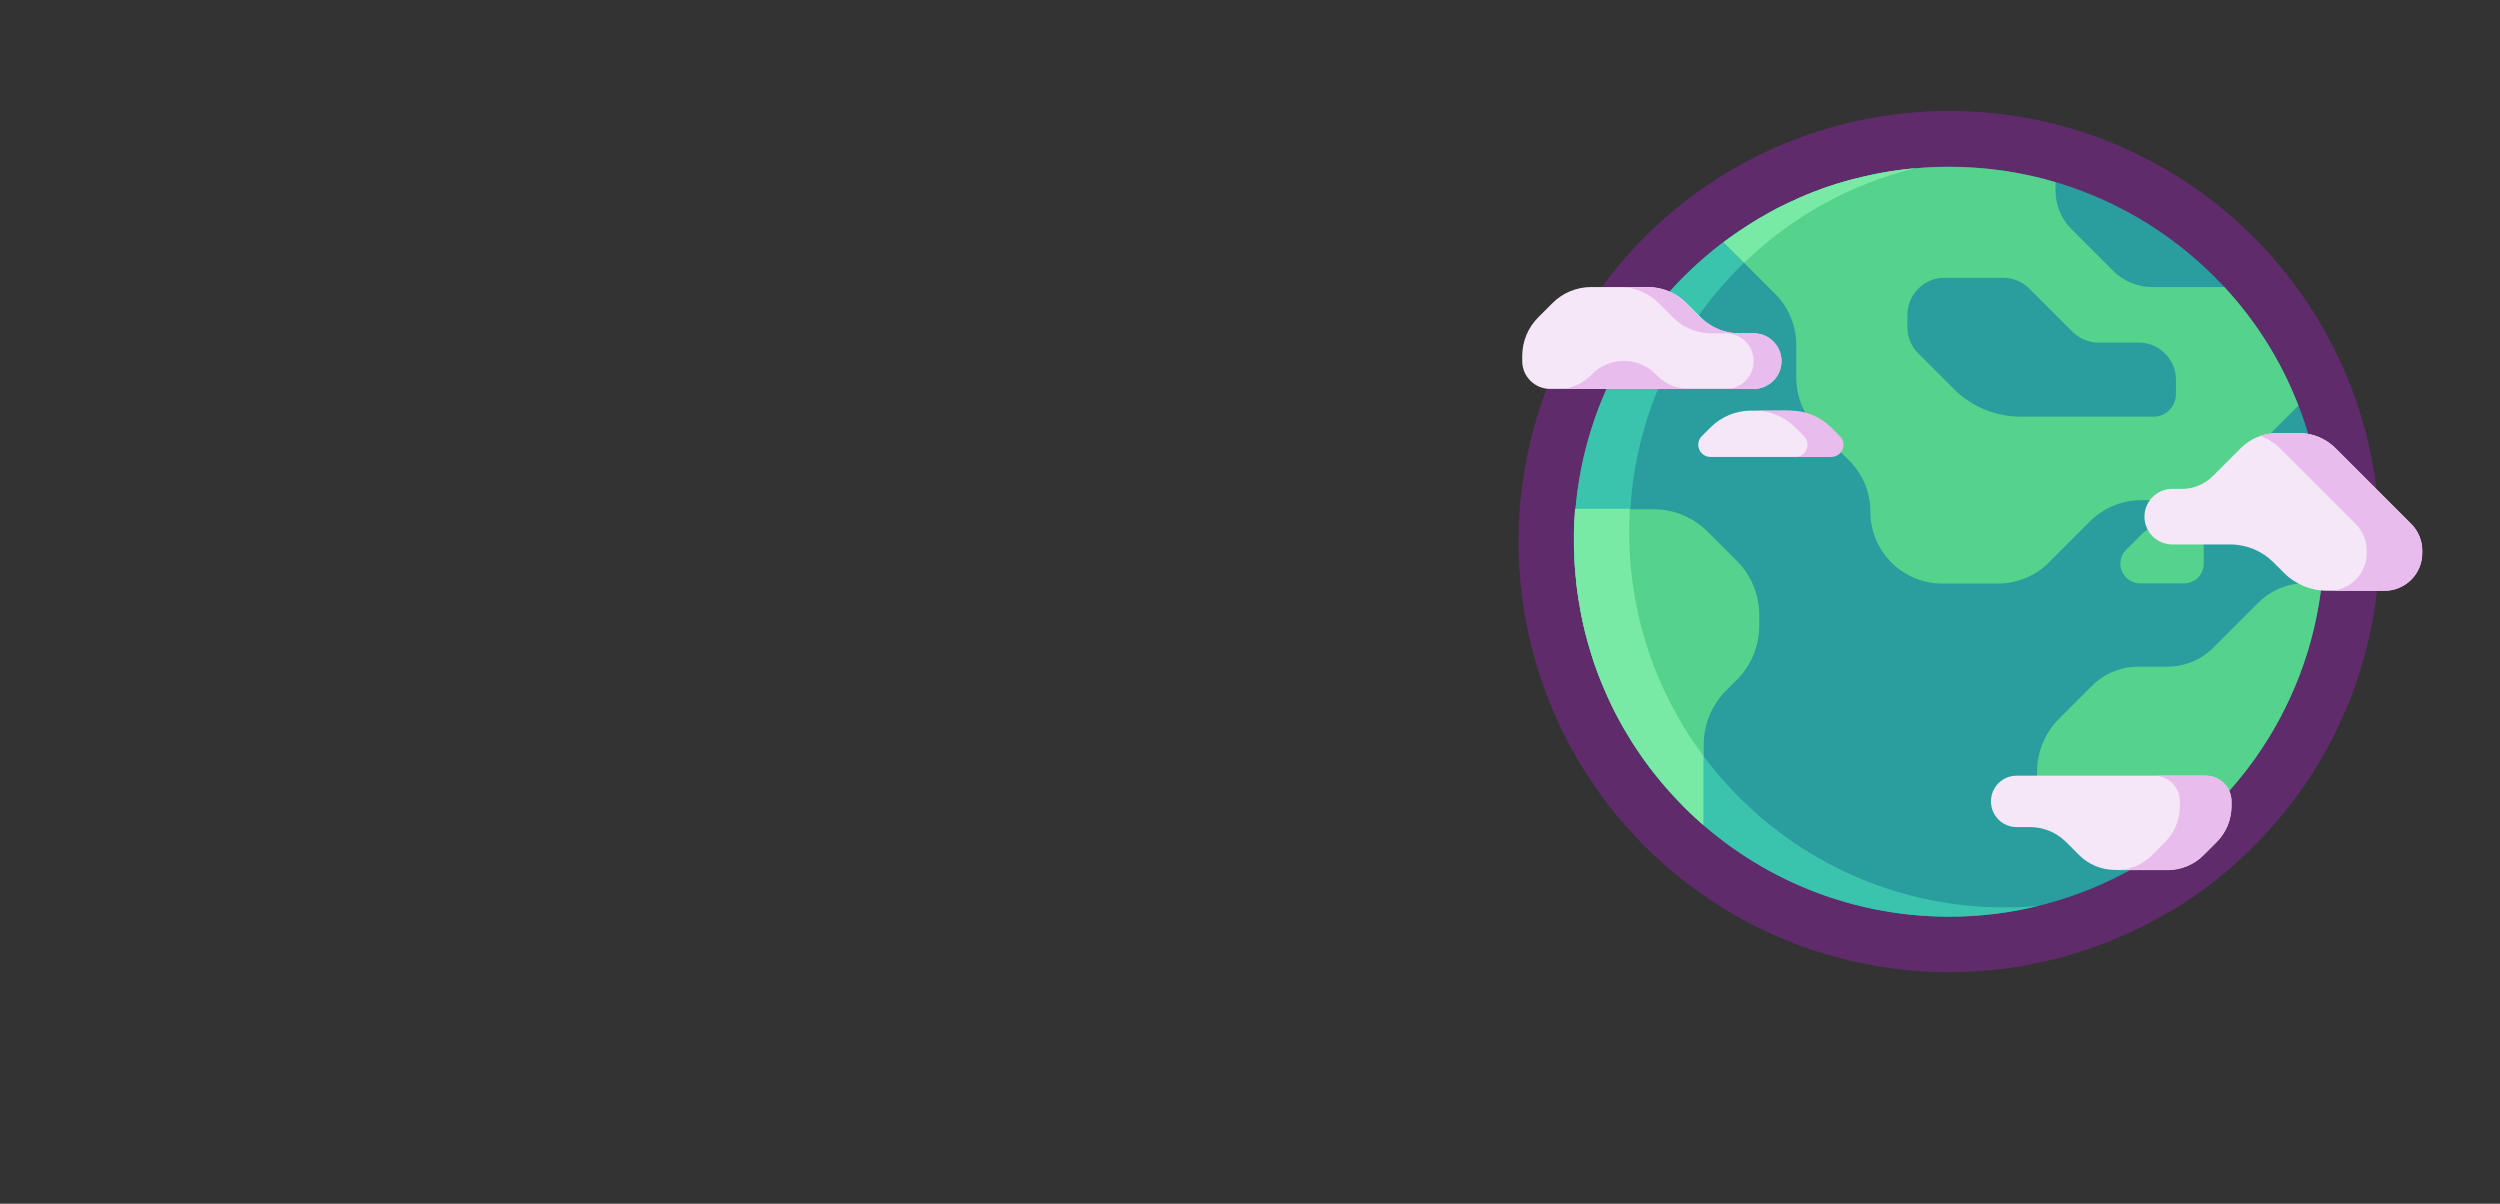 <?xml version="1.0" encoding="utf-8"?>
<!-- Generator: Adobe Illustrator 25.4.1, SVG Export Plug-In . SVG Version: 6.00 Build 0)  -->
<svg version="1.1" id="Minlaering" xmlns="http://www.w3.org/2000/svg" xmlns:xlink="http://www.w3.org/1999/xlink" x="0px" y="0px"
	 viewBox="0 0 1080 520" style="enable-background:new 0 0 1080 520;" xml:space="preserve">
<rect x="0" y="0" width="1080" height="520" fill="#333333" stroke="none"/>
<style type="text/css">
	.st0{fill:#7E51B5;}
	.st1{fill:#50968A;}
	.st2{fill:#613794;}
	.st3{fill:#3B7A78;}
	.st4{fill:#42D48D;}
	.st5{fill:#AD9FED;}
	.st6{fill:#D0C4FF;}
	.st7{fill:#5F2B6B;}
	.st8{fill:#2A9E9E;}
	.st9{fill:#3BC4AD;}
	.st10{fill:#55D38C;}
	.st11{fill:#78EAA6;}
	.st12{fill:#F5E7F7;}
	.st13{fill:#E8BCED;}
</style>
<g id="Hero_x2F_Header">
	<g>
		<circle class="st0" cx="844" cy="236.3" r="150"/>
		<g>
			<path class="st1" d="M831.5,362.8l5-5c2.3-2.3,3.5-5.3,3.5-8.5v-21c0-5.5-4.5-10-10-10h-15.4c-4.2,0-8.3,1.7-11.3,4.7l-17.5,17.5
				c-3.8,3.8-5.9,8.8-5.9,14.1V372c14.8,7,31,11.7,48,13.5v-14.2C828,368.1,829.3,365,831.5,362.8z"/>
		</g>
		<g>
			<g>
				<path class="st1" d="M770,316v-19.4c0-5.3-2.1-10.4-5.9-14.1l-20.2-20.2c-1.9-1.9-2.9-4.4-2.9-7.1v-0.9c0-5.5,4.5-10,10-10h2.4
					c4.2,0,8.3,1.7,11.3,4.7l0.6,0.6c3,3,7.1,4.7,11.3,4.7h7.4c6.6,0,12-5.4,12-12v-33v-7v-7c0-3.2,1.3-6.2,3.5-8.5l6-6
					c4.7-4.7,4.7-12.3,0-17l-9.4-9.4c-2.6-2.6-4.1-6.2-4.1-9.9v-6.2c0-6.6,5.4-12,12-12l10.2,0c3.7,0,7.3,1.5,9.9,4.1l10.4,10.4
					c2.3,2.3,5.3,3.5,8.5,3.5H859c3.3,0,6.4-1.3,8.7-3.7c4.8-5,1.2-13.3-5.8-13.3l-2.7,0c-2.1,0-4.1-0.8-5.6-2.3l-2.7-2.7
					c-5-5-1.5-13.5,5.6-13.5h16.2c2.1,0,4.1-0.8,5.6-2.3L891,93.8c-15.5-5.1-32.1-7.8-49.3-7.5c-82.2,1.3-148.5,69.4-147.6,151.6
					c0.5,44.3,20.2,84.1,51.2,111.3l19-19C767.9,326.4,770,321.3,770,316z"/>
			</g>
			<g>
				<path class="st1" d="M904,98.8v19.5c0,6.6,5.4,12,12,12s12,5.4,12,12v8.5c0,2.3,0.9,4.4,2.5,6l10.8,10.8c1.7,1.7,2.7,4,2.7,6.4
					c-0.2,7.4-9.2,11.1-14.5,5.8l-11.7-11.7c-3.8-3.8-8.8-5.9-14.1-5.9h-20.4c-3.8,0-7.2,3-7.3,6.8c-0.1,4,3.1,7.2,7,7.2h11
					c5.5,0,10,4.5,10,10v27.6c0,8-3.2,15.6-8.8,21.2l-35.7,35.7c-2.3,2.3-5.3,3.5-8.5,3.5h-6.6c-6.6,0-12.3,5.2-12.4,11.8
					c-0.1,6.7,5.3,12.2,12,12.2h6c6.6,0,12,5.4,12,12v24c0,6.6,5.4,12,12,12h13.6c8,0,15.6-3.2,21.2-8.8l22.4-22.4
					c5.6-5.6,13.3-8.8,21.2-8.8l24.3,0c11-20.9,17.3-44.7,17.3-70C994,174.8,957,121.9,904,98.8z"/>
			</g>
		</g>
		<g>
			<path class="st1" d="M860.8,235.5l9.4-9.4c3.8-3.8,5.9-8.8,5.9-14.1v-6c0-5.5-4.5-10-10-10h-6c-5.5,0-10-4.5-10-10v-11.7
				c0-5.3-4-10-9.3-10.3c-5.8-0.4-10.7,4.2-10.7,10v5.9c0,2.7-1.1,5.2-2.9,7.1l-9.2,9.2c-3.8,3.8-5.9,8.8-5.9,14.1v24
				c0,5.5,4.5,10,10,10l17.6,0C847.5,244.3,855.2,241.1,860.8,235.5z"/>
		</g>
		<path class="st2" d="M931.2,315.1l-22.4,22.4c-16.8,16.8-54.4,31.8-80.8,35.4v12.6c5.3,0.6,10.6,0.9,16,0.9
			c57.6,0,107.5-32.4,132.7-80l-24.3,0C944.5,306.3,936.8,309.4,931.2,315.1z"/>
		<g>
			<path class="st3" d="M905,99.2c34.8,28.4,57,71.6,57,120.1c0,37.6-11.7,72.1-34,99l0,0l3.2-3.2c5.6-5.6,13.3-8.8,21.2-8.8l24.3,0
				c11-20.9,17.3-44.7,17.3-70C994,175.2,957.5,122.6,905,99.2z"/>
		</g>
		<g>
			<path class="st3" d="M807,374.3c-9.2,0-18.2-0.8-27-2.3v0c14.8,7,31,11.7,48,13.5v-12.6C821.1,373.8,814.1,374.3,807,374.3z"/>
		</g>
		<path class="st4" d="M694,236.3c0,44.2,19.1,84,49.6,111.4c-25.2-27-40.6-63.3-40.6-103.3c0-81.7,65-154.1,145-154.1l30.8,0
			c-11.2-2.7-22.8-4.1-34.8-4.1C761.2,86.3,694,153.4,694,236.3z"/>
		<g>
			<path class="st5" d="M834.2,65.2c-2.7-3-7.3-3.1-10.2-0.4l-12.3,11.7c-2.4,2.4-5.7,3.8-9.2,3.8h-11.2c-3.4,0-6.8,1.4-9.2,3.8
				l-10.8,10.8c-5.1,5.1-5.3,13.4-0.2,18.5c2.5,2.4,3.9,5.8,3.9,9.3v17.6c0,5.5,4.5,10,10,10h3c5.5,0,10-4.5,10-10v-21.7
				c0-5.3,2.1-10.4,5.9-14.1l30.1-29.4C836.6,72.4,836.7,68,834.2,65.2L834.2,65.2z"/>
			<path class="st6" d="M780.9,126.1c0-3.5-1.4-6.8-3.9-9.3c-5.1-5-4.8-13.4,0.2-18.5l10.8-10.8c2.4-2.4,5.7-3.8,9.2-3.8h11.2
				c3.4,0,6.8-1.4,9.2-3.8L830,68.2c1.4-1.3,3.2-2,5-2c-0.2-0.4-0.5-0.8-0.8-1.1v0c-2.7-3-7.3-3.1-10.2-0.4l-12.3,11.7
				c-2.4,2.4-5.7,3.8-9.2,3.8h-11.2c-3.4,0-6.8,1.4-9.2,3.8l-10.8,10.8c-5.1,5.1-5.3,13.4-0.2,18.5c2.5,2.4,3.9,5.8,3.9,9.3v17.6
				c0,5,3.6,9.1,8.3,9.9c-1.5-1.7-2.3-4-2.3-6.4V126.1z"/>
		</g>
		<g>
			<path class="st5" d="M900,152.3h-9c-5,0-9-4-9-9v0c0-4.9,4-9,9-9h9c5,0,9,4.1,9,9v0C909,148.2,905,152.3,900,152.3z"/>
			<path class="st6" d="M886.5,147.8c0-4.9,4-9,9-9h9c1.3,0,2.6,0.3,3.7,0.8c-1.4-3.1-4.6-5.3-8.2-5.3h-9c-5,0-9,4.1-9,9
				c0,3.6,2.2,6.8,5.3,8.2C886.8,150.3,886.5,149.1,886.5,147.8z"/>
		</g>
		<path class="st1" d="M799,292.3L799,292.3c5,0,9-4.1,9-9v-8c0-4.9-4-9-9-9l0,0c-5,0-9,4-9,9v8C790,288.2,794,292.3,799,292.3z"/>
		<g>
			<path class="st5" d="M1002.2,192.6l1.4,3.5c1.3,3.2,2,6.7,2,10.2v5.4c0,4.8-1.9,9.5-5.4,12.9l-30,30c-1.9,1.9-4.6,3-7.3,3
				l-12.2,0c-9.1,0-16.5,7.4-16.5,16.5v4.9c0,2.7-1.1,5.4-3,7.3l-4.6,4.6c-6.3,6.3-6.9,17.2-0.9,23.8c6.4,7.1,17.4,7.2,24.1,0.5
				l14.3-14.3c1.9-1.9,3-4.6,3-7.3l0-3.8c0-5.6,4.5-10.2,10.2-10.2h0.2c2.8,0,5.4-1.1,7.4-3c5.5-5.6,17.6-17.6,26.5-26.5
				c6.9-6.9,10.7-16.2,10.7-25.8v-13.2c0-7.6-3.2-14.9-8.7-20l-3.7-3.5C1006,184.2,1000.4,188,1002.2,192.6z"/>
			<path class="st6" d="M932.1,294.1l4.6-4.6c1.9-1.9,3-4.6,3-7.3v-4.9c0-9.1,7.4-16.5,16.5-16.5h12.2c2.7,0,5.4-1.1,7.3-3l30-30
				c3.4-3.4,5.4-8.1,5.4-12.9v-5.4c0-3.5-0.7-6.9-2-10.2l-1.4-3.5c-1.3-3.2,1.1-6,3.9-6.3l-2-1.9c-3.6-3.3-9.2,0.5-7.4,5l1.4,3.5
				c1.3,3.2,2,6.7,2,10.2v5.4c0,4.8-1.9,9.5-5.4,12.9l-30,30c-1.9,1.9-4.6,3-7.3,3h-12.2c-9.1,0-16.5,7.4-16.5,16.5v4.9
				c0,2.7-1.1,5.4-3,7.3l-4.6,4.6c-6.3,6.3-6.9,17.2-0.9,23.8c2,2.2,4.4,3.7,7,4.6c-0.5-0.4-1-0.9-1.5-1.4
				C925.2,311.2,925.7,300.4,932.1,294.1z"/>
		</g>
		<path class="st5" d="M725,279.8l-6,6c-2.3,2.3-3.5,5.3-3.5,8.5l0,3.1c0,3.2-1.3,6.2-3.5,8.5l-8.2,8.2c-1.1,1.1-1.8,2.7-1.8,4.2v0
			c0,5.4,6.5,8,10.3,4.2l36-36c3.8-3.8,1.1-10.3-4.2-10.3h-10.5C730.3,276.3,727.2,277.5,725,279.8z"/>
		<path class="st6" d="M708,321.7c0-1.6,0.6-3.1,1.8-4.2l8.2-8.2c2.3-2.3,3.5-5.3,3.5-8.5v-3.1c0-3.2,1.3-6.2,3.5-8.5l6-6
			c2.3-2.3,5.3-3.5,8.5-3.5h9.9c-0.9-2-2.9-3.4-5.4-3.4h-10.5c-3.2,0-6.2,1.3-8.5,3.5l-6,6c-2.3,2.3-3.5,5.3-3.5,8.5v3.1
			c0,3.2-1.3,6.2-3.5,8.5l-8.2,8.2c-1.1,1.1-1.8,2.7-1.8,4.2v0c0,3.8,3.3,6.3,6.6,6C708.2,323.5,708,322.6,708,321.7L708,321.7z"/>
		<g>
			<path class="st5" d="M902.6,261c-3.3-2.5-8-1.9-10.9,1l-20,20c-3,3-7.2,4.8-11.5,4.8h0c-9,0-16.2,7.3-16.2,16.2v13.1
				c0,9,7.3,16.2,16.2,16.2h13.1c9,0,16.2-7.3,16.2-16.2v-21.2c0-4.4,1.5-8.7,4.4-12c0.2-0.2,0.4-0.5,0.7-0.7l8.8-8.8
				C907,269.9,906.7,264,902.6,261z"/>
			<path class="st6" d="M851.3,319.7v-13.1c0-9,7.3-16.2,16.2-16.2c4.3,0,8.4-1.7,11.5-4.8l20-20c1.5-1.5,3.5-2.4,5.5-2.5
				c-0.5-0.8-1.2-1.5-2-2.1c-3.3-2.5-8-1.9-10.9,1l-20,20c-3,3-7.2,4.8-11.5,4.8c-9,0-16.2,7.3-16.2,16.2v13.1
				c0,7.8,5.6,14.4,12.9,15.9C853.5,329,851.3,324.6,851.3,319.7z"/>
		</g>
		<g>
			<path class="st5" d="M686.7,188.3H735c9.4,0,17-7.6,17-17v0c0-9.4-7.6-17-17-17h-6.4c-4.6,0-9.1,1.8-12.3,5.1l-7.4,7.4
				c-3.5,3.5-8.1,5.4-13,5.4l-9.2,0c-4.4,0-8.1,3.6-8.1,8.1v0C678.6,184.7,682.2,188.3,686.7,188.3z"/>
			<path class="st6" d="M682.2,183.8c0-4.4,3.6-8.1,8.1-8.1h9.2c4.9,0,9.6-1.9,13-5.4l7.4-7.4c3.3-3.3,7.7-5.1,12.3-5.1h6.4
				c3.8,0,7.3,1.2,10.1,3.3c-3.1-4.2-8.1-6.9-13.7-6.9h-6.4c-4.6,0-9.1,1.8-12.3,5.1l-7.4,7.4c-3.5,3.5-8.1,5.4-13,5.4l-9.2,0
				c-4.4,0-8.1,3.6-8.1,8.1c0,3.1,1.8,5.9,4.4,7.2C682.5,186.3,682.2,185.1,682.2,183.8z"/>
		</g>
		<g>
			<path class="st5" d="M737.9,371.6v-11.2c0-3.6-1.4-7-3.9-9.5v0c-5.2-5.2-5.2-13.8,0-19l31.2-31.2c9.3-9.3,25.1-2.7,25.1,10.4v0
				c0,3.9-1.6,7.7-4.3,10.4L772.4,335c-2.8,2.8-4.3,6.5-4.3,10.4v26.1c0,8.1-6.6,14.7-14.7,14.7h-0.8
				C744.5,386.3,737.9,379.7,737.9,371.6z"/>
			<path class="st6" d="M747.1,372.8v-11.2c0-3.6-1.4-7-3.9-9.5c-5.2-5.2-5.2-13.8,0-19l31.2-31.2c2.3-2.3,4.9-3.6,7.7-4.1
				c-5.3-2.6-12-2.1-16.9,2.8l-31.2,31.2c-5.2,5.2-5.2,13.8,0,19c2.5,2.5,3.9,5.9,3.9,9.5v11.2c0,8.1,6.6,14.7,14.7,14.7h0.8
				c0.7,0,1.4-0.1,2.1-0.2C750.5,383.7,747.1,378.7,747.1,372.8z"/>
		</g>
	</g>
	<circle class="st7" cx="842" cy="234" r="186"/>
	<path class="st7" d="M842,48c-69.6,0-130.2,38.2-162.1,94.8c11.9,13,20.6,29.1,24.7,46.8l4.9,20.7c8.1,34.3,42.1,55.9,76.5,48.6h0
		c37.5-8,73.6,18.2,77.9,56.3l2.3,20.7c3.4,30.5,27.6,54.4,58.1,57.4l12.1,1.2c54.8-32.4,91.6-92,91.6-160.3
		C1028,131.3,944.7,48,842,48z"/>
	<circle class="st8" cx="842" cy="234" r="162"/>
	<path class="st9" d="M866,392c-89.5,0-162-72.5-162-162c0-76.1,52.5-140,123.3-157.3C744.7,80.1,680,149.5,680,234
		c0,89.5,72.5,162,162,162c13.4,0,26.3-1.6,38.7-4.7C875.9,391.8,871,392,866,392z"/>
	<path class="st10" d="M1003,252h-7.3c-7.5,0-14.7,3-20,8.3l-19.4,19.4c-5.3,5.3-12.5,8.3-20,8.3h-12.6c-7.5,0-14.7,3-20,8.3
		l-14.1,14.1c-6.1,6.1-9.6,14.4-9.6,23.1v8.4c0,10,8.1,18.1,18.1,18.1h45.7C976.1,333.9,998.2,295.5,1003,252z"/>
	<path class="st10" d="M960.9,124h-31.3c-6.2,0-12.1-2.5-16.5-6.8l-18.3-18.3c-4.4-4.4-6.8-10.3-6.8-16.5v-3.7
		c-14.6-4.3-30-6.6-46-6.6c-36.6,0-70.3,12.1-97.4,32.6l22.3,22.3c5.8,5.8,9.1,13.7,9.1,22v14.2c0,8.3,3.3,16.2,9.1,22l13.8,13.8
		c5.8,5.8,9.1,13.7,9.1,22v0c0,17.2,13.9,31.1,31.1,31.1h24c8.3,0,16.2-3.3,22-9.1l17.8-17.8c5.8-5.8,13.7-9.1,22-9.1h14.2
		c8.3,0,16.2-3.3,22-9.1l31.8-31.8C985.5,156,974.6,138.7,960.9,124z"/>
	<path class="st8" d="M900,180h-27c-10.9,0-21.3-4.3-29-12l-15.3-15.3c-3-3-4.7-7.1-4.7-11.3V136c0-8.8,7.2-16,16-16h25.4
		c4.2,0,8.3,1.7,11.3,4.7l18.6,18.6c3,3,7.1,4.7,11.3,4.7H924c8.8,0,16,7.2,16,16v6.3c0,5.4-4.3,9.7-9.7,9.7H900z"/>
	<path class="st11" d="M827.3,72.7c-9,0.8-17.8,2.4-26.3,4.6c-0.1,0-0.1,0-0.2,0c-1.1,0.3-2.3,0.6-3.4,0.9c-0.1,0-0.2,0-0.3,0.1
		c-1.1,0.3-2.3,0.7-3.4,1c0,0-0.1,0-0.1,0c-3.5,1.1-7,2.3-10.5,3.7c-0.2,0.1-0.3,0.1-0.5,0.2c-0.9,0.4-1.8,0.7-2.7,1.1
		c-0.3,0.1-0.6,0.2-0.9,0.4c-0.8,0.3-1.6,0.7-2.3,1c-0.3,0.2-0.7,0.3-1,0.5c-0.7,0.3-1.4,0.7-2.2,1c-0.4,0.2-0.7,0.3-1.1,0.5
		c-0.7,0.3-1.4,0.7-2.1,1c-0.4,0.2-0.7,0.3-1.1,0.5c-0.8,0.4-1.6,0.8-2.4,1.3c-0.4,0.2-0.9,0.5-1.3,0.7c-0.8,0.4-1.6,0.8-2.3,1.3
		c-0.5,0.3-1,0.6-1.5,0.9c-0.5,0.3-1,0.6-1.5,0.8c-0.5,0.3-1.1,0.6-1.6,1c-0.4,0.3-0.9,0.5-1.3,0.8c-0.6,0.4-1.1,0.7-1.7,1.1
		c-0.4,0.2-0.8,0.5-1.1,0.7c-0.6,0.4-1.2,0.8-1.8,1.2c-0.3,0.2-0.6,0.4-0.9,0.6c-0.6,0.4-1.3,0.9-1.9,1.3c-0.2,0.1-0.3,0.2-0.5,0.3
		c-1.6,1.1-3.2,2.3-4.8,3.4l8.9,8.9C773.7,93.9,799,79.6,827.3,72.7z"/>
	<path class="st10" d="M680.6,220c-0.4,4.6-0.6,9.3-0.6,14c0,48.9,21.7,92.8,56,122.5v-34.8c0-8.8,3.5-17.2,9.7-23.4l4.6-4.6
		c6.2-6.2,9.7-14.6,9.7-23.4v-4.6c0-8.8-3.5-17.2-9.7-23.4l-12.6-12.6c-6.2-6.2-14.6-9.7-23.4-9.7H680.6z"/>
	<path class="st11" d="M680.1,239.8c0,1,0.1,1.9,0.1,2.9c0,0.6,0.1,1.1,0.1,1.7c0.1,0.9,0.1,1.8,0.2,2.6c0,0.6,0.1,1.2,0.2,1.8
		c0.1,0.8,0.2,1.7,0.2,2.5c0.1,0.6,0.1,1.2,0.2,1.8c0.1,0.8,0.2,1.6,0.3,2.4c0.1,0.6,0.2,1.2,0.3,1.8c0.1,0.8,0.2,1.6,0.4,2.4
		c0.1,0.6,0.2,1.2,0.3,1.8c0.1,0.8,0.3,1.6,0.4,2.4c0.1,0.6,0.2,1.2,0.3,1.8c0.2,0.8,0.3,1.6,0.5,2.4c0.1,0.6,0.2,1.1,0.4,1.7
		c0.2,0.9,0.4,1.7,0.6,2.6c0.1,0.5,0.2,1,0.4,1.5c0.3,1,0.5,2,0.8,3c0.1,0.4,0.2,0.7,0.3,1.1c0.4,1.3,0.8,2.7,1.2,4
		c0.1,0.3,0.2,0.5,0.2,0.8c0.3,1.1,0.7,2.1,1,3.2c0.2,0.5,0.3,0.9,0.5,1.4c0.3,0.8,0.6,1.7,0.9,2.5c0.2,0.5,0.4,1,0.6,1.6
		c0.3,0.8,0.6,1.6,0.9,2.3c0.2,0.5,0.4,1.1,0.7,1.6c0.3,0.7,0.6,1.5,0.9,2.2c0.2,0.5,0.5,1.1,0.7,1.6c0.3,0.7,0.6,1.5,1,2.2
		c0.2,0.5,0.5,1.1,0.7,1.6c0.3,0.7,0.7,1.4,1,2.2c0.3,0.5,0.5,1,0.8,1.6c0.4,0.7,0.7,1.4,1.1,2.1c0.3,0.5,0.5,1,0.8,1.5
		c0.4,0.7,0.8,1.5,1.2,2.2c0.3,0.5,0.5,0.9,0.8,1.4c0.4,0.8,0.9,1.6,1.4,2.3c0.2,0.4,0.5,0.8,0.7,1.2c0.6,1,1.2,2,1.8,3
		c0.1,0.2,0.2,0.3,0.3,0.5c0.7,1.2,1.5,2.3,2.3,3.4c0.2,0.3,0.4,0.6,0.6,0.9c0.6,0.8,1.1,1.7,1.7,2.5c0.3,0.4,0.6,0.8,0.9,1.2
		c0.5,0.7,1,1.4,1.5,2.1c0.3,0.4,0.7,0.9,1,1.3c0.5,0.6,1,1.3,1.5,1.9c0.4,0.4,0.7,0.9,1.1,1.3c0.5,0.6,1,1.2,1.5,1.9
		c0.4,0.4,0.7,0.9,1.1,1.3c0.5,0.6,1,1.2,1.6,1.8c0.4,0.4,0.8,0.9,1.1,1.3c0.5,0.6,1.1,1.2,1.6,1.8c0.4,0.4,0.8,0.8,1.2,1.2
		c0.6,0.6,1.1,1.2,1.7,1.8c0.4,0.4,0.8,0.8,1.1,1.2c0.6,0.6,1.2,1.2,1.8,1.8c0.4,0.4,0.7,0.7,1.1,1.1c0.7,0.7,1.4,1.3,2.1,2
		c0.3,0.3,0.6,0.6,0.9,0.8c1,0.9,2,1.8,3.1,2.7v-29.8c-20.1-27-32-60.4-32-96.7c0-3.4,0.1-6.7,0.3-10h-23.7
		c-0.2,2.3-0.3,4.6-0.4,6.9c0,0.3,0,0.5,0,0.8c0,0.9-0.1,1.8-0.1,2.7c0,1.2,0,2.4,0,3.7c0,1.5,0,2.9,0.1,4.4
		C680.1,238.9,680.1,239.4,680.1,239.8z"/>
	<path class="st10" d="M918.5,237.5l7-7c1.6-1.6,3.7-2.5,6-2.5h12c4.7,0,8.5,3.8,8.5,8.5v7c0,4.7-3.8,8.5-8.5,8.5h-19
		c-4.7,0-8.5-3.8-8.5-8.5v0C916,241.3,916.9,239.1,918.5,237.5z"/>
	<path class="st12" d="M669.6,168h88c6.6,0,12-5.4,12-12v0c0-6.6-5.4-12-12-12h-6.2c-6.3,0-12.3-2.5-16.7-6.9l-6.2-6.2
		c-4.4-4.4-10.4-6.9-16.7-6.9h-24.4c-6.3,0-12.3,2.5-16.7,6.9l-6.2,6.2c-4.4,4.4-6.9,10.4-6.9,16.7v2.2
		C657.6,162.6,663,168,669.6,168z"/>
	<path class="st12" d="M1008.9,193.6l32.8,32.8c3,3,4.7,7.2,4.7,11.5v1.1c0,8.9-7.3,16.2-16.2,16.2h-24.9c-7,0-13.7-2.8-18.6-7.7
		l-4.6-4.6c-4.9-4.9-11.6-7.7-18.6-7.7h-25.1c-6.6,0-12-5.4-12-12v0c0-6.6,5.4-12,12-12h4.3c4.9,0,9.7-2,13.2-5.5l12.1-12.1
		c4.1-4.1,9.8-6.5,15.6-6.5h9.7C999.2,187.1,1004.8,189.5,1008.9,193.6z"/>
	<path class="st13" d="M1041.7,226.4l-32.8-32.8c-4.1-4.1-9.8-6.5-15.6-6.5h-9.7c-2.5,0-4.9,0.4-7.2,1.2c3.2,1.1,6.1,2.9,8.5,5.3
		l32.8,32.8c3,3,4.7,7.2,4.7,11.5v1.1c0,8.9-7.3,16.2-16.2,16.2h24c8.9,0,16.2-7.3,16.2-16.2v-1.1
		C1046.5,233.6,1044.7,229.4,1041.7,226.4z"/>
	<path class="st13" d="M757.6,144h-6.2c-6.3,0-12.3-2.5-16.7-6.9l-6.2-6.2c-4.4-4.4-10.4-6.9-16.7-6.9h-12c6.3,0,12.3,2.5,16.7,6.9
		l6.2,6.2c4.4,4.4,10.4,6.9,16.7,6.9h6.2c6.6,0,12,5.4,12,12s-5.4,12-12,12h12c6.6,0,12-5.4,12-12S764.3,144,757.6,144z"/>
	<path class="st12" d="M952.9,335.1h-81.7c-6.2,0-11.1,5-11.1,11.1v0c0,6.2,5,11.1,11.1,11.1h5.8c5.8,0,11.4,2.3,15.5,6.4l5.7,5.7
		c4.1,4.1,9.7,6.4,15.5,6.4h22.7c5.8,0,11.4-2.3,15.5-6.4l5.7-5.7c4.1-4.1,6.4-9.7,6.4-15.5v-2.1C964,340.1,959,335.1,952.9,335.1z"
		/>
	<path class="st13" d="M733.6,168h-4c-5.1,0-10-2-13.7-5.7l-0.7-0.7c-3.6-3.6-8.5-5.7-13.7-5.7l0,0c-5.1,0-10,2-13.7,5.7l-0.7,0.7
		c-3.6,3.6-8.5,5.7-13.7,5.7h-4H733.6z"/>
	<path class="st13" d="M952.9,335.1h-22.3c6.2,0,11.1,5,11.1,11.1v2.1c0,5.8-2.3,11.4-6.4,15.5l-5.7,5.7c-4.1,4.1-9.7,6.4-15.5,6.4
		h22.3c5.8,0,11.4-2.3,15.5-6.4l5.7-5.7c4.1-4.1,6.4-9.7,6.4-15.5v-2.1C964,340.1,959,335.1,952.9,335.1z"/>
	<path class="st12" d="M735.2,188.4l3.8-3.8c4.6-4.6,10.9-7.2,17.4-7.2H772c6.5,0,12.8,2.6,17.4,7.2l3.8,3.8c3.3,3.3,1,9-3.7,9
		h-50.5C734.2,197.4,731.9,191.7,735.2,188.4z"/>
	<path class="st13" d="M794.8,188.4l-3.8-3.8c-4.6-4.6-10.9-7.2-17.4-7.2h-15.5c6.5,0,12.8,2.6,17.4,7.2l3.8,3.8c3.3,3.3,1,9-3.7,9
		h15.5C795.8,197.4,798.2,191.7,794.8,188.4z"/>
</g>
</svg>
